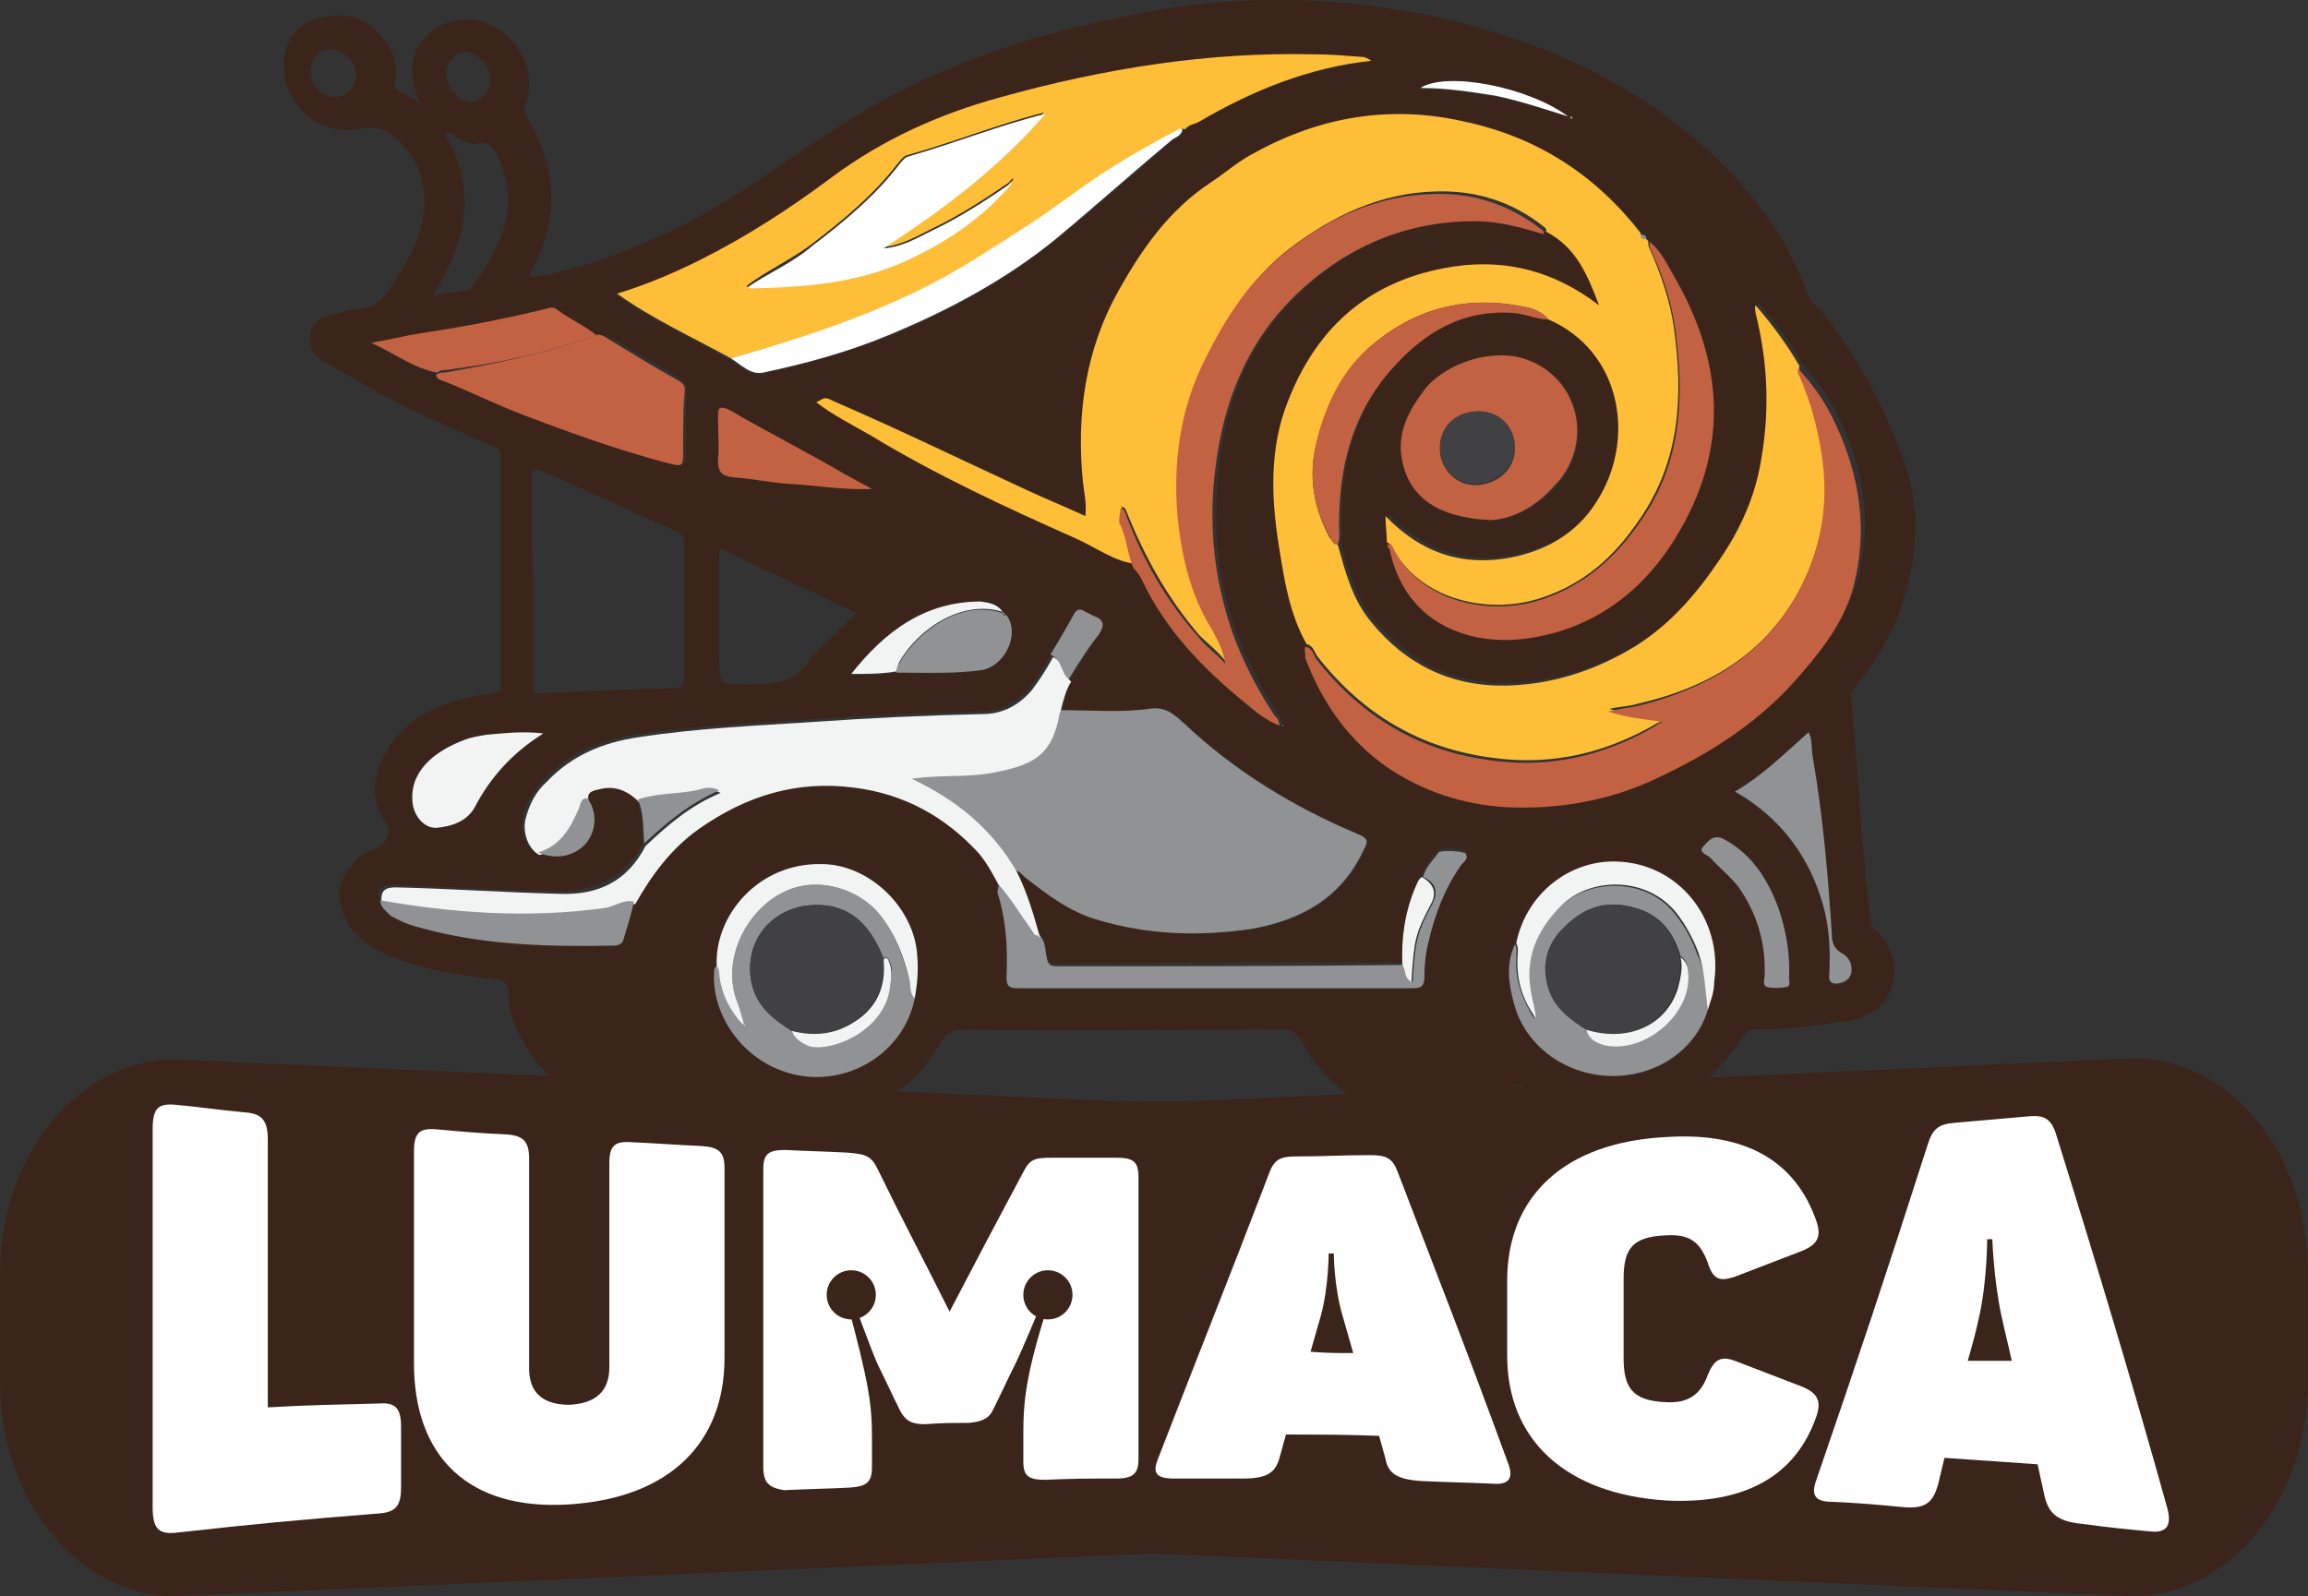 <?xml version="1.0" encoding="UTF-8"?>
<!-- Generator: Adobe Illustrator 27.9.2, SVG Export Plug-In . SVG Version: 6.00 Build 0)  -->
<svg xmlns="http://www.w3.org/2000/svg" xmlns:xlink="http://www.w3.org/1999/xlink" version="1.1" id="Vrstva_2_00000071546739083796226510000006025804274777436090_" x="0px" y="0px" viewBox="0 0 178.4 123.4" style="enable-background:new 0 0 178.4 123.4;" xml:space="preserve">
<rect x="0" y="0" width="178.4" height="123.4" fill="#333333" stroke="none"/>
<style type="text/css">
	.st0{fill:#3B251A;}
	.st1{fill:#FEBE37;}
	.st2{fill:#909294;}
	.st3{fill:#F2F3F3;}
	.st4{fill:#C26242;}
	.st5{fill:#FFFFFF;}
	.st6{fill:#414042;}
</style>
<g id="Vrstva_2-2_00000066506424080158364340000014483988021547254954_">
	<g id="Vrstva_2-2">
		<g>
			<path class="st0" d="M32.5,8.1c-0.6-1.5-1-3-0.2-4.4c1.3-2.5,4.9-3,7-0.8c1.5,1.5,2,3.3,1.3,5.3c-0.1,0.3,0,0.6,0.1,0.8     c2.4,4,2.6,8,0.3,12.1c0,0.1-0.1,0.2-0.1,0.3c1,0,1.9-0.3,2.8-0.5c3.1-0.8,6-2,8.9-3.4c2.4-1.2,4.6-2.6,6.8-4.1     c4.1-2.8,8.2-5.6,12.8-7.6c4.4-1.9,9-3.4,13.7-4.3C90.5,0.4,95.3-0.1,100,0c4.4,0.1,8.8,0.7,13.1,1.8c4.8,1.3,9.3,3,13.5,5.7     c1.6,1,3.1,2.1,4.5,3.3c3.8,3.3,6.9,7.1,8.6,11.9c0.2,0.7,0.8,1,1.2,1.5c1.3,1.6,2.4,3.3,3.4,5.1c1.1,1.9,1.9,3.9,2.7,5.9     c1.4,3.5,1.3,7.1,0.3,10.6c-0.7,2.7-2.1,5.1-3.9,7.3c-0.3,0.3-0.4,0.6-0.3,1c0.3,3,0.5,5.9,0.7,8.9c0.2,2.8,0.5,5.5,0.8,8.3     c0,0.3,0.2,0.4,0.4,0.6c1.2,1.2,1.8,2.7,1.2,4.4c-0.6,1.8-2,2.5-3.8,2.7c-2.3,0.3-4.5,0.6-6.8,0.6c-0.5,0-0.7,0.3-0.9,0.6     c-1.4,2-2.9,3.8-5.1,4.9c0.2,0.2,0.4,0.1,0.7,0.1h11.8c0.3,0,0.6-0.1,0.9,0.1c0.4,0.2,0.8,0.5,0.6,1.1c-0.1,0.5-0.4,0.8-1,0.9     c-0.4,0.1-0.7,0-1.1,0H40.4c-2.1,0-4.2,0-6.3,0c-1.1,0-1.7-0.6-1.3-1.3c0.3-0.6,0.9-0.8,1.6-0.8c3.2,0,6.4,0,9.6,0     c0.4,0,0.8,0,1.2-0.1c-2.3-1.1-3.8-2.8-5-5c-0.6-1.1-0.9-2.2-0.9-3.3c0-0.9-0.5-1.1-1.1-1.1c-1.9-0.2-3.8-0.5-5.7-1     c-1.5-0.4-3-0.9-4.2-1.8c-1.2-0.9-1.9-2.1-2.1-3.6c-0.1-1.4,1.4-3.4,2.9-3.7c0.6-0.1,1.2-1.4,0.8-1.9c-2-2.5-0.4-5.9,1.6-7.6     c1.9-1.6,4.2-2.2,6.6-2.5c0.5-0.1,0.6-0.2,0.6-0.7c0-5.8,0-11.7,0-17.6c0-0.5-0.2-0.6-0.5-0.7c-3.4-1.6-6.9-3-10.1-4.9     c-1-0.6-2-1.1-3-1.7c-0.8-0.5-1.3-1.2-1.1-2.3c0.2-0.9,0.9-1.2,1.8-1.4c0.6-0.1,1.2-0.4,1.9-0.4c1.1-0.1,1.8-0.6,2.4-1.5     c1.4-2.2,2.8-4.3,2.7-7.1c-0.1-2-0.9-3.6-2.5-4.9c-0.8-0.6-1.7-0.6-2.7-0.4c-3.5,0.5-6.2-2.7-5.6-5.8c0.3-1.4,1.2-2.5,2.7-2.8     c1.6-0.4,3.2-0.3,4.4,1c1.1,1.1,1.8,2.4,1.4,4c-0.1,0.4,0.2,0.6,0.5,0.7c0.6,0.3,1.2,0.7,1.7,1.1c0.1,0.1,0.2,0.4,0.3,0.2     C32.8,8.3,32.7,8.1,32.5,8.1L32.5,8.1L32.5,8.1z M77.7,47.5L77.7,47.5c0-0.1-0.1-0.1-0.2-0.2l0,0c-0.4-0.6-1-0.7-1.7-0.7     c-4.3,0-7.4,2.2-10,5.6c1.2,0,2.4,0,3.5-0.2c2.2,0,4.4,0.2,6.6-0.2c1.7-0.2,2.8-2.6,2-4.1C77.8,47.6,77.7,47.6,77.7,47.5     L77.7,47.5L77.7,47.5z M55.4,74.7c-0.2,0.1-0.2,0.3-0.2,0.5c-0.1,3.1,1.9,6.4,5.3,7.6c4.3,1.5,9.2-1.1,10.2-5.6     c0.3-1.1,0.3-2.2,0.2-3.3c-0.3-3.7-3.8-7.1-7.5-7.1C58.6,66.7,55.2,70.8,55.4,74.7L55.4,74.7L55.4,74.7z M132,78.1     c0.2-0.7,0.4-1.3,0.5-2.1c0.7-4.9-2.8-9.2-7.6-9.3c-3.6-0.1-6.9,2.4-7.7,6.3c-0.8,1.5-0.5,3-0.1,4.5c1.2,4.7,6.8,7.1,11.4,4.8     C130.2,81.5,131.4,80.1,132,78.1L132,78.1L132,78.1z M80.2,72.3L80.2,72.3c-0.5-1.7-1-3.4-1.7-5c0.4,0,0.6,0.3,0.8,0.5     c1.7,1.3,3.4,2.6,5.6,3.3c3.9,1.2,8,1.3,12,0.7c3.8-0.6,6.9-2.4,8.6-6.1c0.3-0.7,0.2-0.9-0.4-1.2c-5-2.1-9.5-4.8-13.5-8.6     c-0.8-0.7-1.4-1.3-2.7-1.1c-2.2,0.3-4.5,0.1-6.8,0.1c0.2-0.8,0.4-1.5,0.6-2.3c0.7-1.2,1.4-2.3,2.2-3.5c0.5-0.8,0.5-1.2-0.4-1.5     c-0.2-0.1-0.4-0.2-0.6-0.3c-0.4-0.2-0.6-0.2-0.9,0.2c-0.6,1-1.2,2.1-1.8,3.1c-0.5,0.9-0.9,1.7-1.6,2.5c-1,1.2-2.3,1.9-3.8,1.9     c-4.3,0.1-8.7,0.3-13,0.6c-4.6,0.3-9.1,0.5-13.7,1.2c-2.7,0.4-5.1,1.4-7,3.4c-0.8,0.8-1.4,1.8-1.7,3c-0.2,1.1,0.2,2.3,1.1,2.7     c1.4,0.6,2.8,0.3,3.7-0.7c0.8-1,0.9-2.5,0.1-3.5c-0.2-0.8,0.5-0.8,0.9-0.9c1.2-0.3,2.2,0.2,3,1c0.5,1.1,0.4,2.3,0.5,3.4     c-1.4,2.6-3.6,3.7-6.6,3.7c-4.2-0.1-8.5-0.3-12.7-0.5c-0.9,0-1.3,0.3-1.1,1.2c0,0.5,0.4,0.8,0.8,1c0.7,0.4,1.5,0.7,2.2,0.9     c5,1.5,10.1,1.5,15.2,1.4c0.3,0,0.5-0.1,0.6-0.5c0.2-1,0.5-1.9,0.8-2.9c1.3-2.2,2.8-4.2,4.9-5.8c3.7-2.6,7.6-3.8,12.1-3.2     c3.8,0.5,6.9,2.2,9.5,5c0.7,0.8,1.2,1.8,1.7,2.7c0,0.2-0.1,0.4,0,0.6c0.7,2.2,0.8,4.4,0.7,6.6c0,0.7,0.3,0.8,0.9,0.8     c2.2,0,4.3,0,6.5,0c8,0,16,0,24,0c0.7,0,0.9-0.2,0.9-0.9c-0.1-0.9,0.1-1.7,0.3-2.6c0.4-2.2,1.2-4.3,2.6-6.1     c0.2-0.2,0.5-0.5,0.3-0.8c-0.2-0.2-2-0.3-2.1-0.1c-0.4,0.6-1.1,1.1-1.2,1.9c-0.3,0.2-0.4,0.5-0.5,0.8c-0.8,1.9-1.2,3.9-1,6     c-8.9,0-17.9,0-26.8,0.1c-0.6,0-0.7-0.2-0.8-0.7c-0.1-0.5,0-1-0.4-1.5C80.4,72.4,80.5,72.2,80.2,72.3L80.2,72.3L80.2,72.3z      M46.1,25.9c-0.9-0.8-2-1.2-3-1.9c-0.3-0.2-0.6-0.1-0.9,0c-3.2,0.8-6.5,1.4-9.8,1.9c-1.2,0.2-2.4,0.5-3.6,0.7     c1.7,0.8,3.2,1.9,5.1,2.3c0.1,0.4,0.4,0.4,0.7,0.5c2,0.9,4,1.9,6.1,2.6c3.7,1.4,7.3,2.7,11.1,3.7c1.2,0.3,1.2,0.3,1.2-1     c0-1.4,0-2.8,0.1-4.3c0-0.5-0.1-0.8-0.5-1.1c-1.8-1.1-3.6-2.1-5.4-3.2C46.7,26,46.5,25.8,46.1,25.9L46.1,25.9L46.1,25.9z      M99.1,56c0,0.1,0,0.2,0.2,0L99.1,56c0.1-0.4-0.2-0.5-0.3-0.8c-1.3-2-2.4-4.1-3.2-6.3c-1.4-3.7-1.8-7.5-1.5-11.4     c0.4-6,2.3-11.3,7-15.4c3.8-3.4,8.2-5.1,13.2-5.1c1.8,0,3.6,0.5,5.3,1c2.3,1.2,3.2,3.3,4.1,5.7c-3.4-2.7-7.1-3.7-11.2-3     c-6.6,1-10.9,4.9-13.1,11.1c-1.2,3.5-1.1,7.2-0.4,10.8c0.4,2.5,0.8,5.1,2.1,7.3c-0.1,0.2,0,0.4,0.1,0.5c1.3,3.4,3.3,6.2,6.3,8.4     c2.8,2,5.9,3,9.2,3.1c4,0.2,7.9-0.5,11.6-2.2c4.3-2,8.2-4.5,11.3-8.1c1.8-2.2,3.4-4.4,4.1-7.2c1-4.4,0.3-8.6-1.8-12.6     c-0.7-1.3-1.6-2.5-2.6-3.7c-0.9-1.7-2.1-3.2-3.4-4.7c-0.1,0.2,0,0.4,0,0.6c0.9,3.6,1.1,7.2,0.5,10.9c-0.4,2.9-1.5,5.5-3.1,7.9     c-1.8,2.7-3.8,5.2-6.6,6.9c-3.1,1.9-6.4,3-10,3.1c-4.3,0.1-7.7-1.6-10.5-4.9c-1.4-1.7-2-3.9-2.6-6c0.2-0.5,0.1-1.1,0.1-1.6     c0-4.5,1-8.6,4.1-12c2.6-2.9,5.6-4.6,9.5-4.3c0.9,0.1,1.7,0.5,2.6,0.5c5.5,2.5,6.7,8.9,4,13.6c-1.5,2.7-3.9,4.2-6.9,4.8     c-3.7,0.7-6.9-0.3-9.7-3.2c0.1,0.8,0.1,1.4,0.1,2c0,0.2,0,0.4,0,0.6c1.1,5.5,5.7,7.5,10.3,7c5.2-0.6,9.2-3.5,11.8-7.8     c4.1-6.8,3.8-13.7-0.2-20.4c-0.5-0.9-0.9-1.8-1.8-2.5c-0.1-0.1-0.1-0.2-0.2-0.2c0-0.3-0.2-0.3-0.4-0.4c-3.5-4.5-8.1-7.4-13.6-8.6     c-5.7-1.2-11.1-0.4-16.2,2.4c-1.2,0.7-2.3,1.6-3.4,2.3c-3.2,2.1-5.3,5.1-7.1,8.3c-2.6,4.6-3.3,9.6-2.8,14.8     c0.1,0.9,0.4,1.8,0.2,2.7c-1.6-0.7-3.1-1.3-4.5-2c-5-2.4-10-4.7-15-6.9c-0.6-0.3-0.6-0.3-1.3,0.1c1.3,1,2.7,1.7,4.1,2.5     c5.1,3,10.5,5.6,15.9,8c1.6,0.7,2.9,1.8,4.7,2c0.2,0.3,0.5,0.7,0.7,1c1.8,3.8,4.7,6.7,7.9,9.4C97.2,55,98,55.7,99.1,56L99.1,56     L99.1,56z M91.5,10.1c0.3-0.4,0.7-0.4,1.1-0.6c4.1-2.4,8.5-4.2,13.3-4.7c-0.2-0.2-0.4-0.3-0.7-0.3c-1.2-0.1-2.4-0.2-3.7-0.2     c-8.2-0.2-16.3,1.1-24.2,3.3c-4.8,1.3-9.1,3.3-13.1,6.2c-3.2,2.4-6.6,4.6-10.2,6.4c-2,1-4.1,1.9-6.4,2.6c2.9,2,5.9,3.4,8.8,5     c0.8,0.5,1.5,1.3,2.6,1.1c3.3-0.7,6.6-1.7,9.7-2.9c4.7-1.9,9.1-4.3,13-7.5c3-2.5,6-5,8.9-7.6C91,10.6,91.4,10.5,91.5,10.1     C91.5,10.1,91.5,10.1,91.5,10.1z M105.4,85.3c-2.2-1.1-3.7-2.8-4.8-4.8c-0.4-0.7-0.8-0.9-1.5-0.9c-8.1,0-16.2,0.1-24.3,0     c-1.1,0-1.7,0.2-2.3,1.3c-1,1.9-2.6,3.3-4.7,4.4L105.4,85.3L105.4,85.3L105.4,85.3z M41.2,44.8L41.2,44.8c0,2.7,0,5.4,0,8.2     c0,0.5,0.1,0.7,0.7,0.6c3.4-0.2,6.8-0.3,10.1-0.4c0.7,0,0.9-0.2,0.9-0.9c0-3.4,0-6.7,0-10.1c0-0.7-0.2-1-0.8-1.2     c-3.3-1.5-6.7-3-10-4.5c-0.7-0.3-1-0.3-1,0.6C41.2,39.6,41.1,42.2,41.2,44.8L41.2,44.8L41.2,44.8z M115.1,40.2     c1.6,0,3.5-0.8,5.1-2.5c3.1-3.2,2.1-8.3-2.1-9.9c-2.5-0.9-6.1,0.1-7.8,2.2c-1.4,1.6-2.3,3.4-1.8,5.7     C109.1,38.5,111.2,40,115.1,40.2C115.1,40.2,115.1,40.2,115.1,40.2z M66.2,47.4c-3.5-1.7-6.8-3.2-10.1-4.8     c-0.6-0.3-0.5,0.1-0.5,0.5v7.7c0,2.1,0,2.1,2.1,2.1c2,0,3.9,0,5-2.1c0-0.1,0.1-0.1,0.2-0.2C63.9,49.6,65,48.6,66.2,47.4     L66.2,47.4L66.2,47.4z M134.1,61.2c0.4,0.2,0.5,0.3,0.7,0.5c3.1,2,5.1,4.8,6.1,8.3c0.5,1.7,0.6,3.6,0.5,5.4     c0,0.7,0.3,0.8,0.8,0.7c0.4-0.1,0.8-0.3,0.9-0.8c0.1-0.6-0.1-1.2-0.7-1.5c-0.6-0.3-0.8-0.8-0.8-1.4c-0.3-4.7-0.7-9.3-1.5-13.9     c-0.1-0.6,0.1-1.2-0.3-1.8C138,58.2,136.3,59.9,134.1,61.2L134.1,61.2L134.1,61.2z M42,56.7c-1.7-0.1-3.1,0-4.5,0.1     c-0.6,0.1-1.1,0.2-1.7,0.4c-2.3,0.9-4.2,2.5-4,4.9c0.1,1,0.9,1.9,1.8,1.8c1.2-0.1,2.4-0.5,3-1.6C37.9,60.1,39.6,58.2,42,56.7     L42,56.7L42,56.7z M33.4,22.9c0.9-0.2,1.6-0.3,2.3-0.4c0.4,0,0.7-0.2,0.9-0.5c0.9-1.2,1.7-2.5,2.2-3.9c0.7-2,0.6-4-0.3-6     c-0.3-0.7-0.7-1.2-1.6-1c-0.6,0.1-1.1-0.2-1.6-0.5c-0.3-0.1-0.6-0.5-0.9-0.2C36.9,14.6,36.1,18.7,33.4,22.9z M67.4,37.8     c-0.9-0.5-1.5-0.8-2.2-1.2c-2.9-1.7-5.9-3.2-8.8-4.9c-0.8-0.5-0.9-0.1-0.9,0.6c0,1.1,0.1,2.2,0,3.3c-0.1,0.9,0.2,1.2,1.2,1.3     c1.4,0.1,2.8,0.4,4.2,0.5C63,37.5,65.1,37.8,67.4,37.8z M138.3,74.9c0-1.6-0.3-3.1-0.8-4.6c-0.8-2.3-2-4.2-4.2-5.4     c-0.9-0.5-1.3,0.2-1.7,0.6c-0.4,0.4,0.3,0.5,0.6,0.8c0.7,0.8,1.6,1.5,2.2,2.3c1.4,2,2.1,4.3,2,6.8c0,0.3-0.2,0.8,0.2,0.9     c0.5,0.1,1.1,0.1,1.5,0c0.4-0.1,0.2-0.6,0.2-0.9C138.3,75.2,138.3,75.1,138.3,74.9L138.3,74.9L138.3,74.9z M37.9,6.1     c0-1-1-2-1.9-2.1c-0.8,0-1.5,0.8-1.5,1.7c0,1,0.9,2.2,1.9,2.2C37.1,7.9,37.9,7.1,37.9,6.1L37.9,6.1L37.9,6.1z M24,5.5     c0,1.1,0.9,2,1.9,2c0.9,0,1.6-0.7,1.6-1.7c0-1.1-1-2-2-2C24.6,3.8,24.1,4.5,24,5.5z M121.2,9c-3.1-2.3-9.4-3.5-11.4-2.1     c2,0,3.9,0.2,5.8,0.6C117.5,7.8,119.3,8.5,121.2,9C121.2,9,121.2,9,121.2,9z M115,85.3h4.8c-0.6-0.3-1.1-0.6-1.4-0.9     c-0.7-0.6-1.2-0.8-1.9,0C116.2,84.8,115.6,85,115,85.3L115,85.3L115,85.3z M54,85.3h4.4c-0.4-0.3-0.8-0.4-1.1-0.7     c-0.7-0.7-1.3-0.8-2.1,0C55,84.9,54.5,85,54,85.3z M121.5,9.2C121.5,9.2,121.5,9.2,121.5,9.2c0-0.1,0-0.1-0.1-0.1     c0,0,0,0-0.1,0.1C121.4,9.2,121.5,9.2,121.5,9.2L121.5,9.2L121.5,9.2z"></path>
			<path class="st1" d="M103.4,42.1c0.6,2.1,1.1,4.2,2.6,6c2.7,3.3,6.2,5,10.5,4.9c3.6-0.1,6.9-1.2,10-3.1c2.8-1.8,4.8-4.2,6.6-6.9     c1.6-2.4,2.7-5,3.1-7.9c0.6-3.7,0.4-7.3-0.5-10.9c0-0.2-0.1-0.4,0-0.6c1.3,1.5,2.4,3,3.4,4.7c-0.1,0.2,0,0.4,0.1,0.6     c0.6,1.4,1.1,2.9,1.4,4.4c0.9,3.9,0.6,7.8-1.1,11.5c-2.6,5.5-7.2,8.3-12.9,9.6c-0.6,0.2-1.3,0.2-2.2,0.4c1.5,0.5,2.8,0.7,4.2,0.8     c-0.3,0.2-0.4,0.3-0.5,0.3c-3.9,2.3-8.1,3.3-12.6,2.7c-5.7-0.7-10.2-3.4-13.7-7.9c-0.2-0.3-0.3-0.8-0.8-0.9     c-1.3-2.3-1.7-4.8-2.1-7.3c-0.6-3.6-0.8-7.3,0.4-10.8c2.2-6.2,6.4-10.1,13.1-11.1c4.1-0.6,7.8,0.4,11.2,3     c-0.9-2.4-1.8-4.5-4.1-5.7c0.1-0.2-0.1-0.3-0.2-0.4c-2.4-1.9-5.2-2.8-8.3-2.7c-4.3,0.1-8,1.9-11.3,4.4c-3.1,2.4-5.1,5.6-6.7,9.1     c-1.7,3.5-2.1,7.3-1.8,11.2c0.2,3.2,0.9,6.3,2.6,9.1c0.5,0.8,0.9,1.6,1,2.6c-0.6-0.8-1.4-1.4-2.1-2.1c-2.4-2.8-4.2-6-5.6-9.5     c-0.1-0.2-0.1-0.4-0.4-0.4c0,0,0-0.1,0-0.1c0,0,0,0-0.1,0c0,0,0.1,0,0.1,0.1c0,0.3-0.1,0.7,0,0.9c0.6,1.1,0.7,2.4,1.1,3.5     c-1.7-0.2-3.1-1.3-4.7-2c-5.4-2.4-10.8-4.9-15.9-8c-1.4-0.8-2.8-1.5-4.1-2.5c0.7-0.4,0.7-0.4,1.3-0.1c5.1,2.2,10,4.6,15,6.9     c1.5,0.7,3,1.3,4.5,2c0.1-1-0.1-1.8-0.2-2.7c-0.5-5.2,0.2-10.2,2.8-14.8c1.8-3.2,3.9-6.2,7.1-8.3c1.2-0.8,2.2-1.7,3.4-2.3     c5.1-2.8,10.5-3.7,16.2-2.4c5.6,1.2,10.1,4.1,13.6,8.6c0,0.3,0.2,0.4,0.4,0.4c0.1,0.1,0.1,0.2,0.2,0.2c0,0.2,0,0.4,0.1,0.6     c0.9,2,1.6,4.1,1.9,6.2c0.7,5.2,0.5,10.2-2.7,14.8c-1.9,2.8-4.2,4.9-7.5,6c-4.1,1.4-9.6,0.2-11.7-4.1c-0.1-0.1-0.2-0.1-0.3-0.2     c0-0.6-0.1-1.2-0.1-2c2.8,2.9,6,3.9,9.7,3.2c3-0.6,5.4-2.1,6.9-4.8c2.7-4.7,1.5-11.2-4-13.6c-0.5-0.6-1.3-0.9-2-1     c-4.5-0.9-8.5,0.2-11.9,3.2c-2.1,1.9-3.3,4.4-4,7.2c-0.7,2.6-0.3,5.1,1,7.5C103,41.7,103,42.1,103.4,42.1L103.4,42.1L103.4,42.1z     "></path>
			<path class="st2" d="M82,54.9c2.3,0,4.6,0.2,6.8-0.1c1.3-0.2,1.9,0.4,2.7,1.1c3.9,3.7,8.5,6.5,13.5,8.6c0.7,0.3,0.8,0.5,0.4,1.2     c-1.7,3.7-4.8,5.4-8.6,6.1c-4,0.6-8,0.5-12-0.7c-2.1-0.6-3.8-1.9-5.6-3.3c-0.2-0.2-0.4-0.5-0.8-0.5c-1.9-3.3-4.6-5.6-8.1-7.2     c2-0.2,3.9,0,5.9-0.4c3.4-0.5,5-1.3,5.5-4.6C81.9,55,81.9,55,82,54.9z"></path>
			<path class="st1" d="M56.5,27.7c-2.9-1.6-6-3-8.8-5c2.3-0.7,4.4-1.6,6.4-2.6c3.6-1.8,7-4,10.2-6.4c3.9-2.9,8.3-4.9,13.1-6.2     c7.9-2.2,16-3.5,24.2-3.3c1.2,0,2.4,0.1,3.7,0.2c0.2,0,0.4,0.1,0.7,0.3c-4.8,0.5-9.2,2.3-13.3,4.7c-0.3,0.2-0.8,0.2-1.1,0.6     c-0.2-0.1-0.4,0-0.5,0.1c-1.6,0.9-3.3,1.8-4.9,2.8c-2.4,1.5-4.7,3.2-7,4.8c-2.3,1.5-4.7,3-7.1,4.3C67,24.5,61.8,26.3,56.5,27.7     L56.5,27.7L56.5,27.7z M78,14.1c-1.9,1.3-3.9,2.6-6,3.6c-1.2,0.6-2.4,1.3-3.8,1.4c4.6-3,8.9-6.1,12.5-10.4     c-3.6,0.9-7,2.3-10.6,3.3c-0.3,0.1-0.4,0.3-0.6,0.5c-1.9,2.5-4.3,4.5-6.8,6.4c-1.6,1.2-3.4,2-5,3.2c0.1,0.1,0.1,0.1,0.2,0.1     c4.3,0,8.6-0.4,12.6-2.4c2.9-1.4,5.5-3.1,7.6-5.7c0.1-0.1,0.3-0.2,0.2-0.3C78.3,13.8,78.1,13.9,78,14.1L78,14.1L78,14.1z"></path>
			<path class="st3" d="M82,54.9c0,0.1-0.1,0.2-0.1,0.3c-0.6,3.3-2.1,4-5.5,4.6c-1.9,0.3-3.9,0.1-5.9,0.4c3.4,1.6,6.2,3.9,8.1,7.2     c0.8,1.6,1.3,3.3,1.8,5.1c-0.4,0.1-0.5-0.4-0.7-0.6c-0.8-1.1-1.5-2.3-2.4-3.3c-0.5-0.9-1-1.9-1.7-2.7c-2.6-2.8-5.7-4.5-9.5-5     c-4.5-0.6-8.4,0.6-12.1,3.2c-2.1,1.5-3.6,3.5-4.9,5.8c-0.8-0.1-1.5,0.4-2.3,0.5c-5.8,0.8-11.5,0.4-17.3-0.6     c-0.1-0.9,0.2-1.2,1.1-1.2c4.3,0.1,8.5,0.4,12.7,0.5c3,0.1,5.2-1,6.6-3.7c1.7-1.6,3.4-3.1,5.8-4.1c-0.8-0.4-1.3-0.1-1.8,0     c-1.5,0.3-3,0.2-4.5,0.7c-0.8-0.8-1.8-1.3-3-1c-0.5,0.1-1.1,0.2-0.9,0.9c-0.6,0-0.5,0.6-0.7,0.9c-0.7,1.5-1.4,2.9-3.1,3.3     c-0.8-0.4-1.3-1.6-1.1-2.7c0.3-1.2,0.8-2.2,1.7-3c1.9-2,4.3-3,7-3.4c4.5-0.7,9.1-0.9,13.7-1.2c4.3-0.3,8.6-0.5,13-0.6     c1.5,0,2.8-0.7,3.8-1.9c0.6-0.8,1.1-1.6,1.6-2.5c0.9,0.4,0.8,1.4,1.4,1.9C82.4,53.3,82.2,54.1,82,54.9L82,54.9L82,54.9z"></path>
			<path class="st4" d="M100.9,50c0.5,0.1,0.6,0.5,0.8,0.9c3.5,4.5,8,7.2,13.7,7.9c4.5,0.6,8.7-0.4,12.6-2.7     c0.1-0.1,0.3-0.2,0.5-0.3c-1.4-0.2-2.7-0.3-4.2-0.8c0.9-0.2,1.6-0.3,2.2-0.4c5.7-1.4,10.3-4.2,12.9-9.6c1.8-3.7,2-7.6,1.1-11.5     c-0.3-1.5-0.8-3-1.4-4.4c-0.1-0.2-0.2-0.4-0.1-0.6c1,1.1,1.9,2.3,2.6,3.7c2,4,2.8,8.2,1.8,12.6c-0.6,2.8-2.2,5-4.1,7.2     c-3.1,3.7-7,6.2-11.3,8.2c-3.6,1.7-7.6,2.4-11.6,2.2c-3.3-0.2-6.4-1.2-9.2-3.1c-3-2.1-5-5-6.3-8.4     C100.9,50.3,100.8,50.2,100.9,50L100.9,50L100.9,50z"></path>
			<path class="st4" d="M86.6,39.3c0.3,0,0.3,0.2,0.4,0.4c1.3,3.5,3.1,6.7,5.6,9.5c0.6,0.8,1.4,1.3,2.1,2.1c-0.1-1-0.6-1.8-1-2.6     C92,46,91.3,42.9,91,39.7c-0.3-3.9,0.2-7.7,1.8-11.2c1.6-3.4,3.6-6.7,6.7-9.1c3.3-2.6,7-4.3,11.3-4.4c3.1-0.1,5.8,0.8,8.3,2.7     c0.1,0.1,0.3,0.2,0.2,0.4c-1.7-0.5-3.4-1-5.3-1c-5.1,0-9.5,1.8-13.2,5.1c-4.6,4.1-6.5,9.4-7,15.4c-0.3,3.9,0.2,7.7,1.5,11.4     c0.8,2.2,1.9,4.3,3.2,6.3c0.2,0.2,0.4,0.4,0.4,0.8l0,0c-1-0.4-1.9-1.1-2.7-1.8c-3.2-2.6-6.1-5.6-7.9-9.4c-0.2-0.4-0.4-0.7-0.7-1     c-0.5-1.2-0.5-2.4-1.1-3.5C86.5,40,86.6,39.6,86.6,39.3L86.6,39.3C86.6,39.3,86.6,39.3,86.6,39.3z"></path>
			<path class="st4" d="M107.3,42c0.1,0.1,0.2,0.1,0.3,0.2c2.1,4.4,7.6,5.5,11.7,4.1c3.2-1.1,5.6-3.2,7.5-6     c3.2-4.5,3.4-9.6,2.7-14.8c-0.3-2.2-1-4.3-1.9-6.2c-0.1-0.2-0.1-0.4-0.1-0.6c0.8,0.6,1.3,1.6,1.8,2.5c4,6.8,4.4,13.6,0.2,20.4     c-2.7,4.4-6.7,7.2-11.8,7.8c-4.6,0.5-9.2-1.5-10.3-7C107.2,42.4,107.3,42.2,107.3,42L107.3,42L107.3,42z"></path>
			<path class="st4" d="M115.1,40.2c-3.9-0.2-6.1-1.7-6.7-4.5c-0.5-2.2,0.5-4,1.8-5.7c1.8-2.1,5.4-3.1,7.8-2.2     c4.2,1.5,5.2,6.7,2.1,9.8C118.6,39.3,116.7,40.2,115.1,40.2C115.1,40.2,115.1,40.2,115.1,40.2z M114.3,31.8c-1.8,0-3,1.2-3,2.9     c0,1.5,1.2,2.8,2.7,2.8c1.7,0,3.1-1.2,3.1-2.8C117.1,33,115.9,31.8,114.3,31.8L114.3,31.8L114.3,31.8z"></path>
			<path class="st4" d="M46.1,25.9c0.3-0.1,0.6,0.1,0.9,0.3c1.8,1.1,3.6,2.2,5.4,3.2c0.5,0.3,0.6,0.5,0.5,1.1     c-0.1,1.4-0.1,2.8-0.1,4.3c0,1.3,0,1.3-1.2,1c-3.8-1-7.4-2.3-11.1-3.7c-2.1-0.8-4.1-1.8-6.1-2.6c-0.2-0.1-0.6-0.1-0.7-0.5     c0.2-0.2,0.5-0.2,0.7-0.2C38.4,28.1,42.3,27.3,46.1,25.9L46.1,25.9L46.1,25.9z"></path>
			<path class="st2" d="M77.2,68.4c0.9,1,1.6,2.2,2.4,3.3c0.2,0.2,0.2,0.7,0.7,0.6h0c0.1,0.1,0.1,0.1,0.2,0.2c0.3,0.4,0.3,1,0.4,1.5     c0.1,0.5,0.2,0.7,0.8,0.7c8.9,0,17.9,0,26.8-0.1c0.3,0.4,0.1,1,0.7,1.3c0.2-3.2,0.3-3.7,1.5-6c0.5-0.9,0.3-1.7-0.7-2.1     c0.2-0.8,0.8-1.3,1.2-1.9c0.2-0.2,2-0.1,2.1,0.1c0.2,0.4-0.1,0.6-0.3,0.8c-1.3,1.8-2.1,3.9-2.6,6.1c-0.2,0.8-0.3,1.7-0.3,2.6     c0,0.7-0.2,0.9-0.9,0.9c-8,0-16,0-24,0c-2.2,0-4.3,0-6.5,0c-0.6,0-0.9-0.1-0.9-0.8c0.1-2.2,0-4.4-0.7-6.6     C77.1,68.8,77.2,68.6,77.2,68.4C77.2,68.4,77.2,68.4,77.2,68.4z"></path>
			<path class="st2" d="M132,78.1c-0.6,1.9-1.9,3.3-3.6,4.2c-4.6,2.3-10.2-0.1-11.4-4.8c-0.4-1.5-0.6-3,0.1-4.5     c0.2,0.3,0.1,0.7,0.1,1.1c-0.1,1.7,0.5,3.2,1.4,4.7c-0.1-0.6-0.2-1.1-0.3-1.7c-0.6-2.8,0.3-5,2.3-7c2.2-2.2,6.7-2.3,8.9,0.6     c0.8,1,1.3,2,1.7,3.1C131.9,75.2,131.8,76.7,132,78.1L132,78.1L132,78.1z M122.6,79.6c0.2,0.7,0.8,1,1.4,1.1     c3.1,0.7,6.8-2.4,6.5-5.6c0-0.5-0.2-0.9-0.6-1.2c-0.6-2-1.7-3.3-3.8-3.8c-2.4-0.6-4.2,0.4-5.6,2.1c-1.1,1.2-1.2,2.7-0.7,4.3     C120.2,78,121.4,78.8,122.6,79.6L122.6,79.6L122.6,79.6z"></path>
			<path class="st2" d="M70.7,77.2c-0.9,4.5-5.8,7.2-10.2,5.6c-3.4-1.2-5.5-4.6-5.3-7.6c0-0.2,0-0.4,0.2-0.5     c0.3,0.2,0.2,0.5,0.2,0.8c0.2,1.4,0.9,2.7,1.8,3.7c0.1,0,0.1,0.1,0.2,0.1c0-0.1-0.1-0.1-0.1-0.2c-0.2-0.5-0.3-1.1-0.5-1.6     c-1.3-3.3,0.7-7.1,3.5-8.5c2.7-1.4,6-0.2,7.5,1.7c1.2,1.5,1.8,3.2,2.3,5.1C70.4,76.2,70.3,76.8,70.7,77.2L70.7,77.2L70.7,77.2z      M68.3,74.1c-1.2-3.1-3.1-4.4-5.9-4.1c-3.2,0.4-5.1,3.3-4.2,6.4c0.5,1.6,1.7,2.4,3,3.3c0.2,0.6,0.7,0.9,1.4,1.1     c1.9,0.5,5.8-1.3,6.2-4.6c0.1-0.7,0.3-1.3-0.1-2C68.6,74,68.5,73.9,68.3,74.1L68.3,74.1L68.3,74.1z"></path>
			<path class="st5" d="M56.5,27.7c5.3-1.5,10.5-3.2,15.4-5.7c2.5-1.3,4.8-2.8,7.1-4.3c2.4-1.5,4.6-3.3,7-4.8c1.6-1,3.2-1.9,4.9-2.8     c0.2-0.1,0.3-0.2,0.5-0.1c-0.1,0.5-0.5,0.6-0.8,0.8c-3,2.5-5.9,5.1-8.9,7.6c-3.9,3.2-8.4,5.6-13,7.5c-3.1,1.3-6.4,2.2-9.7,2.9     C58,29,57.3,28.2,56.5,27.7L56.5,27.7L56.5,27.7z"></path>
			<path class="st4" d="M103.4,42.1c-0.4,0-0.5-0.4-0.6-0.6c-1.3-2.3-1.7-4.8-1-7.5c0.7-2.7,1.9-5.3,4-7.1c3.4-3,7.4-4.1,11.9-3.2     c0.7,0.1,1.5,0.4,2,1c-0.9,0-1.7-0.4-2.6-0.5c-4-0.3-6.9,1.4-9.5,4.3c-3.1,3.5-4.1,7.6-4.1,12.1C103.5,41,103.6,41.6,103.4,42.1     L103.4,42.1L103.4,42.1z"></path>
			<path class="st4" d="M46.1,25.9c-3.8,1.4-7.7,2.2-11.6,2.7c-0.2,0-0.5,0-0.7,0.2c-1.8-0.3-3.3-1.5-5.1-2.3     c1.2-0.2,2.4-0.5,3.6-0.7c3.3-0.5,6.5-1.1,9.8-1.9c0.3-0.1,0.7-0.2,0.9,0C44.1,24.7,45.2,25.2,46.1,25.9z"></path>
			<path class="st2" d="M134.1,61.2c2.2-1.3,3.9-3,5.7-4.6c0.3,0.6,0.2,1.2,0.3,1.8c0.8,4.6,1.2,9.2,1.5,13.9c0,0.6,0.2,1.1,0.8,1.4     c0.5,0.3,0.8,0.8,0.7,1.5c-0.1,0.4-0.4,0.7-0.9,0.8c-0.5,0.1-0.9,0-0.8-0.7c0.1-1.8,0-3.7-0.5-5.4c-1-3.5-3-6.3-6.1-8.3     C134.6,61.5,134.5,61.4,134.1,61.2L134.1,61.2L134.1,61.2z"></path>
			<path class="st3" d="M70.7,77.2c-0.4-0.4-0.3-0.9-0.4-1.4c-0.4-1.8-1.1-3.6-2.3-5.1c-1.5-1.9-4.8-3.1-7.5-1.7     c-2.8,1.4-4.8,5.2-3.5,8.5c0.2,0.5,0.3,1,0.5,1.6c0,0-0.1,0.1-0.1,0.1c-1-1.1-1.6-2.3-1.8-3.7c0-0.3,0-0.6-0.2-0.8     c-0.2-3.9,3.2-8,8.1-7.9c3.7,0,7.2,3.4,7.4,7.1C71,75,70.9,76.1,70.7,77.2L70.7,77.2L70.7,77.2z"></path>
			<path class="st3" d="M132,78.1c-0.2-1.5-0.2-2.9-0.7-4.4c-0.4-1.1-1-2.2-1.7-3.1c-2.3-2.9-6.7-2.8-8.9-0.6c-2,2-2.9,4.2-2.3,7     c0.1,0.6,0.3,1.1,0.3,1.7c-1-1.4-1.5-2.9-1.4-4.7c0-0.3,0.1-0.7-0.1-1.1c0.8-3.9,4.2-6.4,7.7-6.3c4.8,0.1,8.3,4.4,7.6,9.3     C132.5,76.8,132.2,77.4,132,78.1L132,78.1L132,78.1z"></path>
			<path class="st2" d="M29.4,69.6c5.7,1,11.5,1.4,17.3,0.6c0.8-0.1,1.5-0.7,2.3-0.5c-0.2,1-0.5,1.9-0.8,2.9     c-0.1,0.4-0.3,0.4-0.6,0.5c-5.1,0.1-10.2,0-15.2-1.4c-0.8-0.2-1.5-0.5-2.2-0.9C29.8,70.4,29.4,70.1,29.4,69.6L29.4,69.6     L29.4,69.6z"></path>
			<path class="st3" d="M42,56.7c-2.4,1.5-4.1,3.4-5.3,5.7c-0.6,1.1-1.8,1.5-3,1.6C32.7,64,32,63,31.9,62.1c-0.3-2.4,1.6-4,4-4.9     c0.5-0.2,1.1-0.3,1.7-0.4C38.9,56.7,40.3,56.5,42,56.7L42,56.7L42,56.7z"></path>
			<path class="st4" d="M67.4,37.8c-2.3,0.1-4.4-0.3-6.5-0.4c-1.4-0.1-2.8-0.4-4.2-0.5c-0.9-0.1-1.2-0.4-1.2-1.3     c0.1-1.1,0-2.2,0-3.3c0-0.7,0-1,0.9-0.6c2.9,1.7,5.9,3.2,8.8,4.9C65.9,37,66.5,37.3,67.4,37.8z"></path>
			<path class="st2" d="M77.9,47.7c0.9,1.5-0.3,3.8-2,4.1c-2.2,0.3-4.4,0.2-6.6,0.2c0-0.3,0-0.5,0.2-0.7c1.4-2.5,4.8-5,8-3.9l0,0     c0,0.1,0.1,0.2,0.2,0.2h0C77.7,47.5,77.8,47.6,77.9,47.7L77.9,47.7L77.9,47.7z"></path>
			<path class="st2" d="M138.3,74.9c0,0.2,0,0.3,0,0.5c-0.1,0.3,0.2,0.8-0.2,0.9c-0.5,0.1-1.1,0.1-1.5,0c-0.4-0.1-0.2-0.6-0.2-0.9     c0.1-2.5-0.6-4.8-2-6.8c-0.6-0.8-1.5-1.5-2.2-2.3c-0.2-0.2-0.9-0.4-0.6-0.8c0.4-0.4,0.8-1.1,1.7-0.6c2.2,1.2,3.4,3.2,4.2,5.4     C138,71.8,138.3,73.4,138.3,74.9L138.3,74.9L138.3,74.9z"></path>
			<path class="st3" d="M77.5,47.3c-3.2-1-6.6,1.4-8,3.9c-0.1,0.2-0.2,0.5-0.2,0.7c-1.1,0.2-2.3,0.2-3.5,0.2c2.6-3.3,5.7-5.6,10-5.6     C76.5,46.6,77.1,46.7,77.5,47.3L77.5,47.3L77.5,47.3z"></path>
			<path class="st2" d="M82.6,52.5C82,52,82.1,51,81.2,50.6c0.6-1,1.2-2,1.8-3.1c0.2-0.4,0.5-0.5,0.9-0.2c0.2,0.1,0.4,0.2,0.6,0.3     c0.9,0.3,0.9,0.8,0.4,1.5C84,50.2,83.3,51.4,82.6,52.5L82.6,52.5L82.6,52.5z"></path>
			<path class="st2" d="M49.3,61.8c1.5-0.5,3-0.4,4.5-0.7c0.5-0.1,1-0.4,1.8,0c-2.3,1-4.1,2.5-5.8,4.1     C49.7,64.1,49.8,62.9,49.3,61.8L49.3,61.8L49.3,61.8z"></path>
			<path class="st3" d="M109.9,67.8c0.9,0.5,1.2,1.2,0.7,2.1c-1.2,2.3-1.3,2.7-1.5,6c-0.6-0.3-0.4-0.9-0.7-1.3c-0.1-2.1,0.2-4.1,1-6     C109.5,68.4,109.6,68,109.9,67.8L109.9,67.8L109.9,67.8z"></path>
			<path class="st5" d="M121.2,9c-1.9-0.6-3.7-1.2-5.6-1.6c-1.9-0.3-3.8-0.6-5.8-0.6C111.8,5.5,118.1,6.7,121.2,9L121.2,9z"></path>
			<path class="st2" d="M41.6,65.9c1.7-0.5,2.5-1.9,3.1-3.3c0.2-0.3,0.1-0.9,0.7-0.9c0.8,1.1,0.7,2.5-0.1,3.5     C44.4,66.2,43,66.5,41.6,65.9L41.6,65.9L41.6,65.9z"></path>
			<path class="st2" d="M127.2,18.5c-0.2,0-0.4,0-0.4-0.4C127.1,18.2,127.3,18.2,127.2,18.5z"></path>
			<path class="st2" d="M99.1,56l0.1,0.1C99.1,56.2,99.1,56.1,99.1,56C99,56,99.1,56,99.1,56z"></path>
			<path class="st3" d="M121.5,9.2c0,0-0.1-0.1-0.1-0.1c0,0,0-0.1,0.1-0.1C121.5,9.1,121.5,9.1,121.5,9.2     C121.5,9.2,121.5,9.2,121.5,9.2L121.5,9.2L121.5,9.2z"></path>
			<path class="st3" d="M77.7,47.5c-0.1,0-0.2-0.1-0.2-0.2L77.7,47.5z"></path>
			<path class="st3" d="M77.9,47.7c-0.1-0.1-0.1-0.1-0.2-0.2C77.7,47.6,77.8,47.6,77.9,47.7z"></path>
			<path class="st3" d="M80.4,72.5c-0.1-0.1-0.1-0.1-0.2-0.2C80.4,72.2,80.4,72.4,80.4,72.5z"></path>
			<path class="st2" d="M86.6,39.3C86.6,39.3,86.6,39.3,86.6,39.3C86.6,39.3,86.6,39.3,86.6,39.3C86.6,39.3,86.6,39.3,86.6,39.3     L86.6,39.3L86.6,39.3L86.6,39.3z"></path>
			<path class="st5" d="M78.2,14.2c-2.1,2.5-4.7,4.3-7.6,5.7c-4,2-8.3,2.3-12.6,2.4c0,0-0.1-0.1-0.2-0.1c1.6-1.1,3.5-1.9,5-3.2     c2.5-1.9,4.9-3.9,6.8-6.4c0.2-0.2,0.3-0.4,0.6-0.5c3.5-1,7-2.4,10.6-3.3c-3.6,4.2-7.9,7.4-12.5,10.4c1.4-0.1,2.6-0.8,3.8-1.4     c2.1-1,4.1-2.3,6-3.6C78.1,14.1,78.2,14.2,78.2,14.2L78.2,14.2L78.2,14.2z"></path>
			<path class="st6" d="M114.3,31.8c1.6,0,2.8,1.2,2.8,2.8c0,1.5-1.4,2.8-3.1,2.8c-1.5,0-2.7-1.2-2.7-2.8     C111.3,33,112.5,31.8,114.3,31.8L114.3,31.8L114.3,31.8z"></path>
			<path class="st6" d="M122.6,79.6c-1.2-0.8-2.4-1.6-2.9-3.1c-0.5-1.6-0.3-3,0.7-4.3c1.5-1.7,3.2-2.7,5.6-2.1     c2.1,0.5,3.2,1.8,3.8,3.8c0.2,0.8,0,1.7-0.2,2.4C128.7,79.3,125.7,80.7,122.6,79.6L122.6,79.6L122.6,79.6z"></path>
			<path class="st3" d="M122.6,79.6c3.2,1,6.2-0.3,7.1-3.2c0.2-0.8,0.4-1.6,0.2-2.4c0.4,0.3,0.6,0.7,0.6,1.2     c0.3,3.2-3.4,6.3-6.5,5.6C123.3,80.6,122.8,80.3,122.6,79.6L122.6,79.6L122.6,79.6z"></path>
			<path class="st6" d="M61.2,79.7c-1.3-0.8-2.5-1.7-3-3.3c-0.9-3.1,1-6,4.2-6.4c2.8-0.3,4.7,1.1,5.9,4.1c0.1,2.2-0.6,3.9-2.6,5     C64.2,80,62.8,80.1,61.2,79.7L61.2,79.7L61.2,79.7z"></path>
			<path class="st3" d="M61.2,79.7c1.6,0.4,3.1,0.3,4.5-0.5c2-1.1,2.8-2.8,2.6-5c0.2-0.3,0.3-0.1,0.4,0.1c0.3,0.7,0.2,1.3,0.1,2     c-0.4,3.3-4.3,5-6.2,4.6C61.9,80.6,61.4,80.3,61.2,79.7L61.2,79.7L61.2,79.7z"></path>
			<path class="st3" d="M57.5,79.1c0,0.1,0.1,0.1,0.1,0.2c-0.1,0-0.1-0.1-0.2-0.1C57.5,79.2,57.5,79.1,57.5,79.1z"></path>
		</g>
		<circle class="st6" cx="65.9" cy="99.9" r="1.8"></circle>
		<circle class="st6" cx="80.7" cy="99.9" r="1.8"></circle>
		<path class="st0" d="M164.8,123.4l-73.2-3.2c-1.7-0.1-3.3-0.1-4.9,0l-73.2,3.2C6.1,123.4,0,116,0,106.9v-8.5    c0-9.1,6.1-16.5,13.5-16.5L83.4,85c3.8,0.2,7.7,0.2,11.6,0l69.9-3.2c7.5,0,13.5,7.4,13.5,16.5v8.5    C178.4,116,172.3,123.4,164.8,123.4L164.8,123.4L164.8,123.4z"></path>
		<g>
			<path class="st5" d="M11.8,116.5V87.3c0-1.6,0.4-2,1.7-1.9c2.2,0.2,3.3,0.4,5.5,0.6c1.3,0.1,1.7,0.7,1.7,2.1v20.7     c3.4-0.2,5.1-0.2,8.6-0.3c1.3-0.1,1.7,0.4,1.7,1.8v4.7c0,1.4-0.4,1.9-1.7,2c-6.3,0.5-9.5,0.8-15.8,1.5     C12.2,118.6,11.8,118.1,11.8,116.5L11.8,116.5L11.8,116.5z"></path>
			<path class="st5" d="M32,105.4V89c0-1.4,0.4-1.8,1.7-1.7c2.2,0.2,3.3,0.3,5.5,0.4c1.3,0.1,1.7,0.6,1.7,1.9v16.2     c0,1.8,1,2.8,3.1,2.8c2.1-0.1,3.1-1.1,3.1-2.9V89.9c0-1.3,0.4-1.7,1.7-1.6c2.2,0.1,3.3,0.2,5.5,0.3c1.3,0.1,1.7,0.5,1.7,1.7V105     c0,6.5-4.2,10.8-12,11.3S32,112.6,32,105.4L32,105.4L32,105.4z"></path>
			<path class="st5" d="M59,113.4v-23c0-1.2,0.4-1.5,1.7-1.5c1.9,0.1,2.8,0.1,4.7,0.2c1.4,0.1,1.9,0.2,2.4,1.2     c2.2,4.5,3.4,6.7,5.6,11.1c2.3-4.4,3.4-6.5,5.7-10.8c0.5-1,0.9-1.1,2.2-1.1c2,0,3,0,5,0c1.3,0,1.7,0.3,1.7,1.5v21.8     c0,1.1-0.4,1.5-1.7,1.5c-2.2,0-3.3,0-5.5,0.1c-1.3,0-1.7-0.3-1.7-1.4v-2.2c0-2.5,0.2-4.7,2.1-10.5h-0.5c0,0-1.7,4.1-2.2,5.1     c-0.7,1.4-1,2.1-1.7,3.5c-0.3,0.7-0.8,1-1.9,1.1c-1.4,0-2,0-3.4,0.1c-1.1,0-1.5-0.3-1.9-1c-0.7-1.4-1-2.1-1.7-3.5     c-0.4-0.8-2-5.2-2-5.2h-0.5c1.8,6.6,2,8.2,2,10.8v2.2c0,1.2-0.4,1.5-1.7,1.6c-2,0.1-3.1,0.1-5.1,0.2C59.4,115,59,114.6,59,113.4     L59,113.4L59,113.4z"></path>
			<path class="st5" d="M89.5,112.8c3.4-8.8,5.2-13.2,8.6-22.1c0.4-1.1,0.9-1.3,2.1-1.3c2.3,0,3.4-0.1,5.7-0.1     c1.2,0,1.7,0.2,2.1,1.2c3.4,8.9,5.2,13.4,8.6,22.7c0.4,1.1,0,1.6-1.2,1.5c-2.2-0.1-3.2-0.1-5.4-0.2c-2-0.1-2.7-0.6-2.9-1.7     c-0.2-0.7-0.3-1.1-0.5-1.8c-2.9-0.1-4.3-0.1-7.2-0.1c-0.2,0.7-0.3,1.1-0.5,1.8c-0.3,1.1-0.9,1.6-2.8,1.6c-2.2,0-3.2,0-5.4,0     C89.3,114.3,89.1,113.8,89.5,112.8L89.5,112.8z M104.6,104.6c-0.3-1.1-0.5-1.7-0.8-2.8c-0.7-2.3-0.7-4.9-0.7-4.9h-0.4     c0,0,0,2.6-0.6,4.8c-0.3,1.1-0.5,1.7-0.8,2.8C102.6,104.6,103.3,104.6,104.6,104.6L104.6,104.6z"></path>
			<path class="st5" d="M116.5,104.8V99c0-6.5,4.4-10.7,12.3-11.1c6.2-0.4,10,1.9,11.6,6.5c0.4,1.2,0.1,1.8-1.1,2.3     c-2.1,0.8-3.1,1.2-5.2,2c-1.2,0.4-1.7,0.2-2.1-1.1c-0.6-1.6-1.4-2.2-3.2-2.1c-2.7,0.1-3.3,1.1-3.3,3.4v6.1c0,2.3,0.7,3.3,3.3,3.4     c1.8,0.1,2.7-0.7,3.2-2.1c0.5-1.2,1-1.5,2.1-1.1c2.1,0.8,3.1,1.2,5.2,2c1.2,0.5,1.5,1.1,1.1,2.3c-1.6,4.6-5.5,6.8-11.6,6.5     C121,115.5,116.5,111.3,116.5,104.8z"></path>
			<path class="st5" d="M140.4,114.4c3.4-9.9,5.1-15,8.6-25.9c0.4-1.3,0.9-1.6,2.1-1.7c2.3-0.2,3.4-0.3,5.7-0.5     c1.1-0.1,1.7,0.1,2.1,1.3c3,9.6,5.9,19.2,8.6,28.9c0.4,1.4,0,2-1.2,1.9c-2.1-0.2-3.2-0.3-5.4-0.6c-2-0.2-2.6-0.9-2.9-2.3     c-0.2-0.9-0.3-1.4-0.5-2.3c-2.9-0.2-4.3-0.3-7.2-0.5c-0.2,0.8-0.3,1.3-0.5,2.1c-0.4,1.3-0.9,1.9-2.8,1.7     c-2.1-0.2-3.2-0.3-5.4-0.4C140.2,116.1,140,115.5,140.4,114.4L140.4,114.4L140.4,114.4z M155.5,105.2c-0.3-1.4-0.5-2.1-0.8-3.5     c-0.6-2.8-0.7-5.9-0.7-5.9c-0.1,0-0.2,0-0.4,0c0,0,0,3.2-0.6,5.9c-0.3,1.4-0.5,2.1-0.9,3.5C153.4,105.2,154.1,105.2,155.5,105.2     L155.5,105.2L155.5,105.2z"></path>
		</g>
	</g>
</g>
<circle class="st0" cx="65.8" cy="100.1" r="1.9"></circle>
<circle class="st0" cx="81" cy="100.1" r="1.9"></circle>
</svg>
